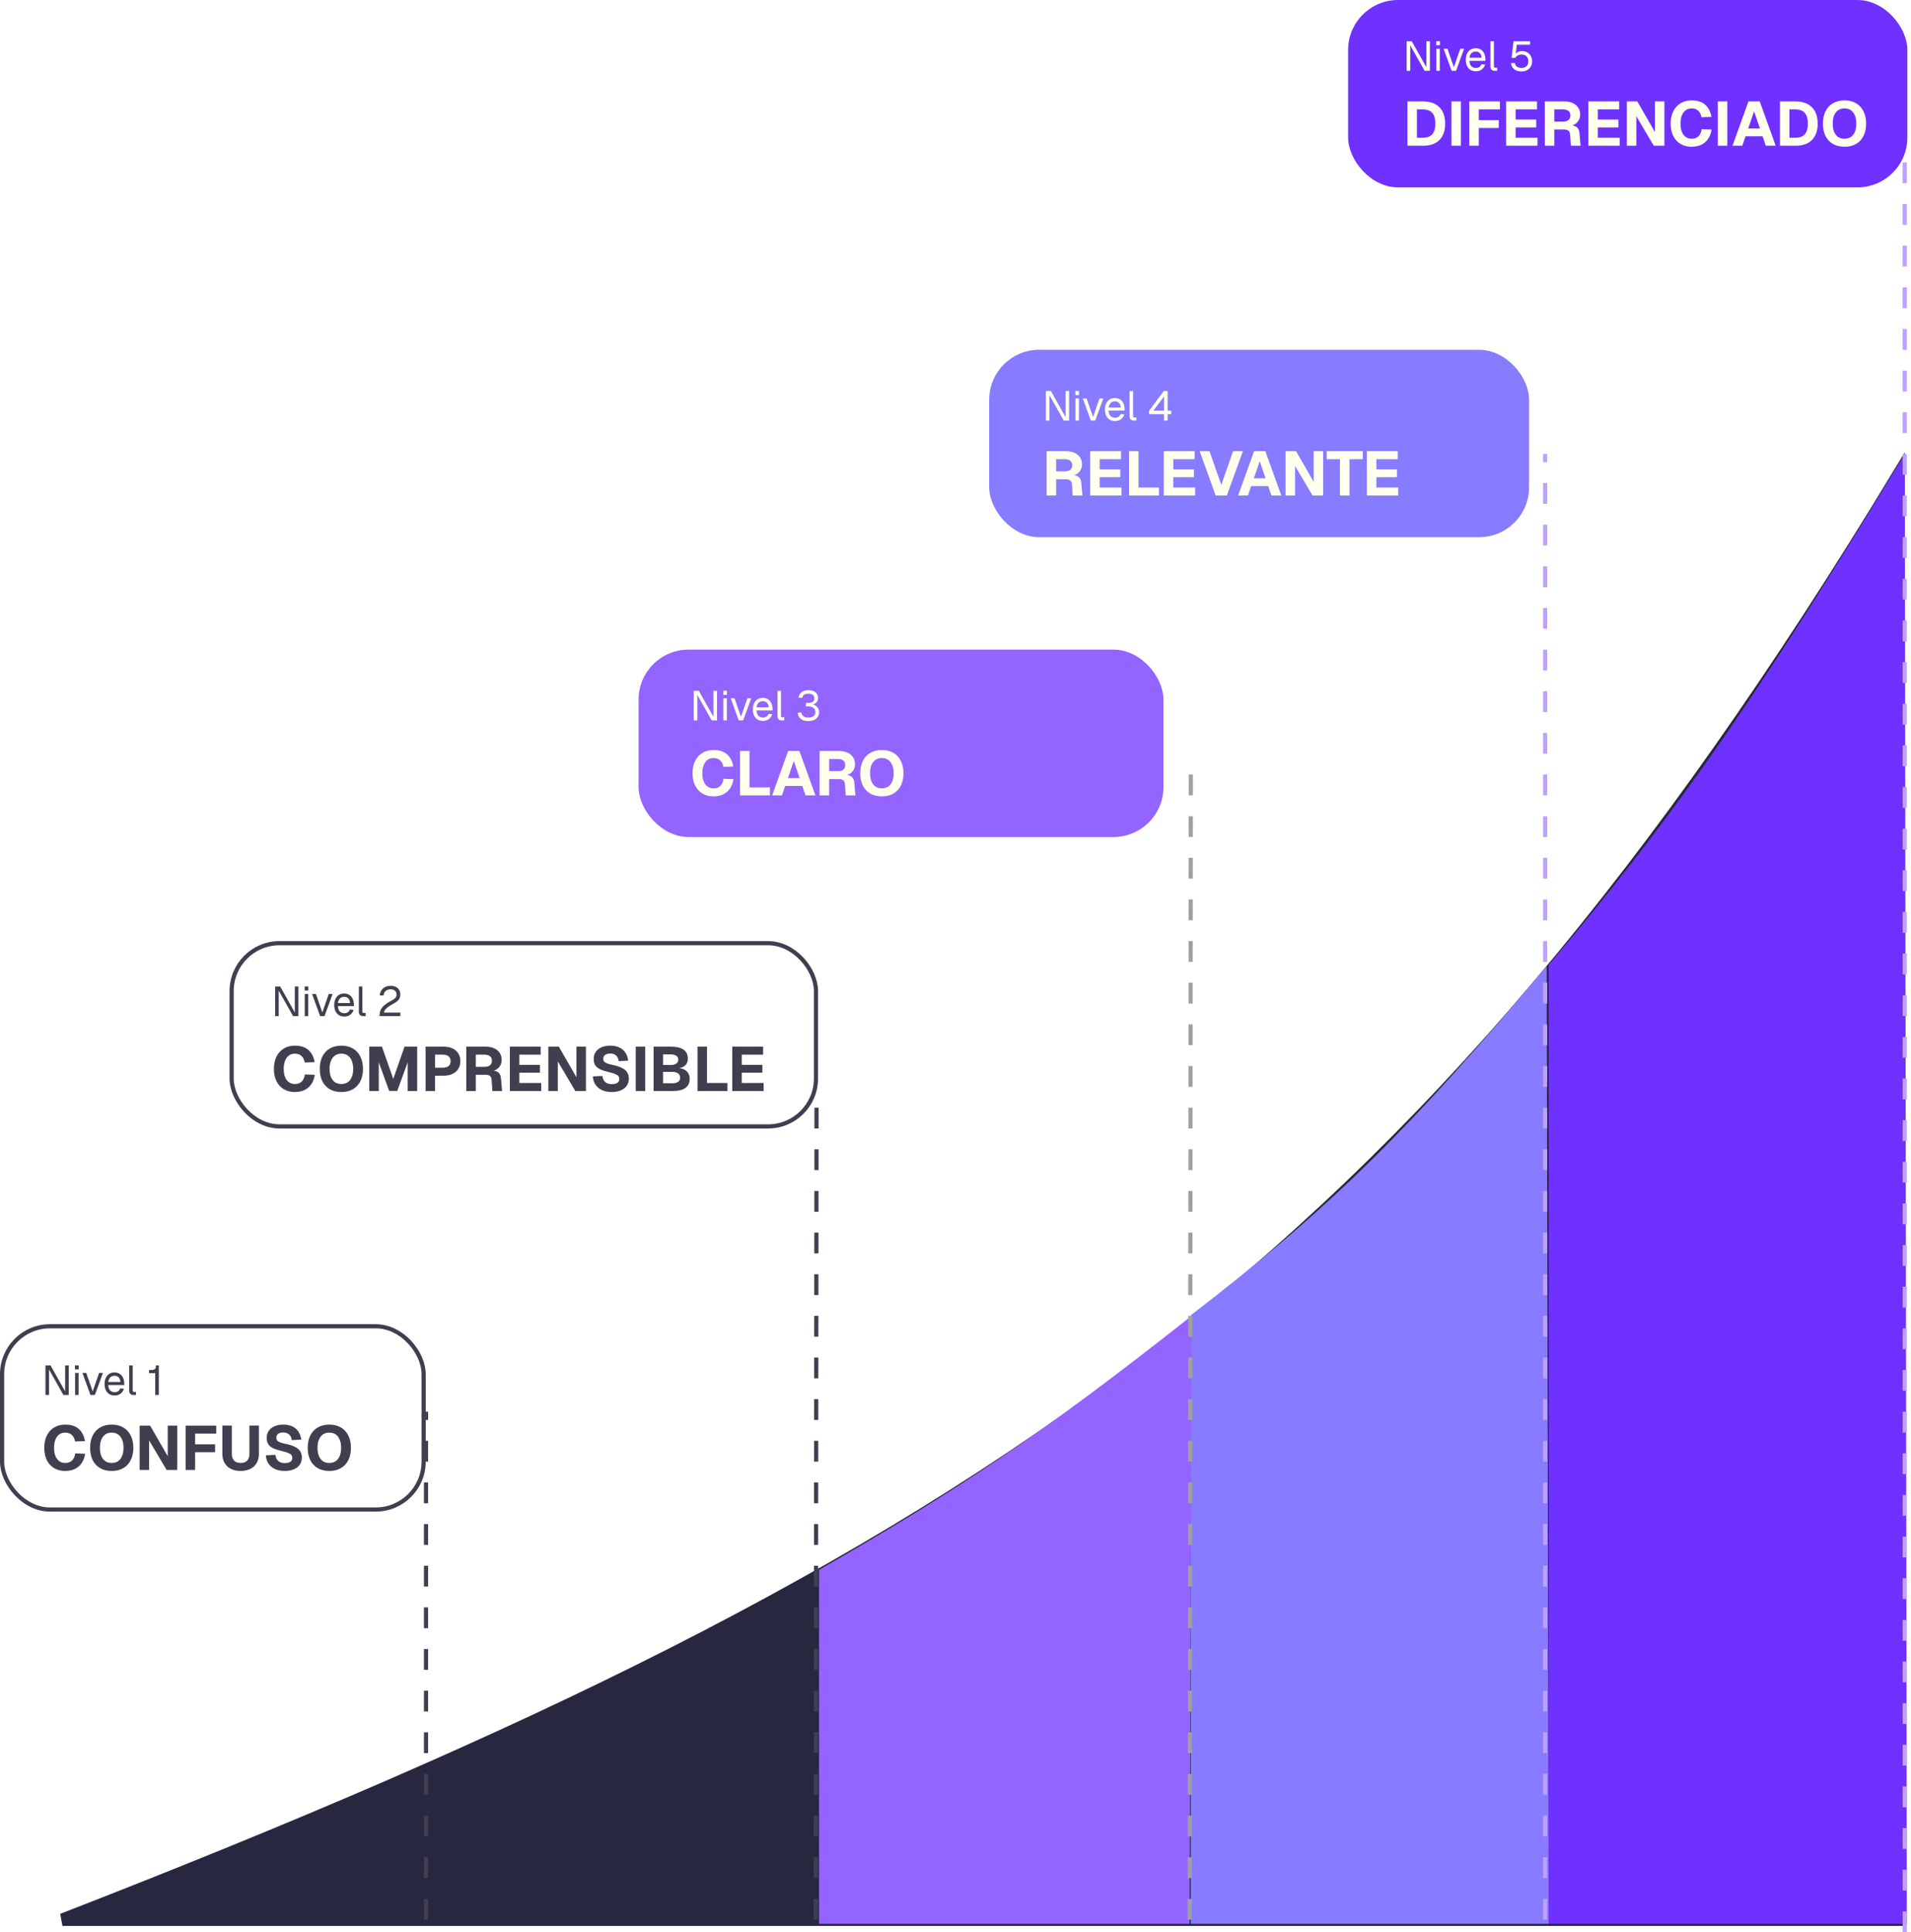 <svg width="459" height="464" viewBox="0 0 459 464" fill="none" xmlns="http://www.w3.org/2000/svg">
<g filter="url(#filter0_n_4497_14165)">
<path d="M456 461H15C237.55 374.535 340.415 304.718 456 114V461Z" fill="#27273F"/>
<path d="M456 461H15C237.55 374.535 340.415 304.718 456 114V461Z" stroke="#27273F" stroke-width="3"/>
</g>
<g filter="url(#filter1_n_4497_14165)">
<path d="M102.826 462H15.039L102.826 424V462Z" fill="#27273F"/>
</g>
<line x1="102.324" y1="461" x2="102.324" y2="339" stroke="#3F3F50" stroke-dasharray="5 5"/>
<rect x="0.5" y="318.5" width="101.253" height="44" rx="11.5" stroke="#3F3F50"/>
<path d="M10.92 335V327.9H12.14L15.65 334.14V327.9H16.51V335H15.23L11.78 328.88V335H10.92ZM18.036 335V329.7H18.876V335H18.036ZM18.016 328.87V327.89H18.896V328.87H18.016ZM21.73 335L19.8 329.7H20.72L22.26 334.14L23.8 329.7H24.72L22.79 335H21.73ZM27.548 335.12C27.048 335.12 26.614 335.007 26.248 334.78C25.888 334.553 25.608 334.233 25.408 333.82C25.214 333.4 25.118 332.91 25.118 332.35C25.118 331.79 25.214 331.303 25.408 330.89C25.608 330.477 25.884 330.157 26.238 329.93C26.598 329.697 27.021 329.58 27.508 329.58C27.968 329.58 28.374 329.69 28.728 329.91C29.081 330.123 29.354 330.437 29.548 330.85C29.748 331.263 29.848 331.767 29.848 332.36V332.61H25.998C26.031 333.177 26.181 333.603 26.448 333.89C26.721 334.177 27.088 334.32 27.548 334.32C27.894 334.32 28.178 334.24 28.398 334.08C28.624 333.913 28.781 333.697 28.868 333.43L29.768 333.5C29.628 333.973 29.361 334.363 28.968 334.67C28.581 334.97 28.108 335.12 27.548 335.12ZM25.998 331.87H28.928C28.888 331.357 28.738 330.98 28.478 330.74C28.224 330.5 27.901 330.38 27.508 330.38C27.101 330.38 26.764 330.507 26.498 330.76C26.238 331.007 26.071 331.377 25.998 331.87ZM32.074 335C31.768 335 31.518 334.92 31.324 334.76C31.131 334.6 31.034 334.347 31.034 334V327.9H31.874V333.93C31.874 334.037 31.901 334.12 31.954 334.18C32.014 334.233 32.098 334.26 32.204 334.26H32.664V335H32.074ZM37.28 335V329.74H35.8V329H36.4C36.66 329 36.867 328.967 37.02 328.9C37.18 328.833 37.294 328.72 37.36 328.56C37.427 328.4 37.46 328.18 37.46 327.9H38.14V335H37.28Z" fill="#3F3F50"/>
<path d="M15.625 353.24C14.655 353.24 13.79 353.02 13.03 352.58C12.28 352.14 11.69 351.505 11.26 350.675C10.84 349.845 10.63 348.85 10.63 347.69C10.63 346.56 10.835 345.58 11.245 344.75C11.655 343.91 12.24 343.26 13 342.8C13.76 342.34 14.65 342.11 15.67 342.11C17.06 342.11 18.14 342.455 18.91 343.145C19.69 343.825 20.19 344.8 20.41 346.07L18.04 346.16C17.92 345.49 17.66 344.97 17.26 344.6C16.86 344.22 16.33 344.03 15.67 344.03C15.1 344.03 14.615 344.18 14.215 344.48C13.815 344.78 13.51 345.205 13.3 345.755C13.09 346.305 12.985 346.95 12.985 347.69C12.985 348.44 13.09 349.09 13.3 349.64C13.52 350.18 13.83 350.595 14.23 350.885C14.63 351.175 15.105 351.32 15.655 351.32C16.375 351.32 16.93 351.12 17.32 350.72C17.72 350.31 17.97 349.745 18.07 349.025L20.455 349.115C20.315 349.985 20.04 350.725 19.63 351.335C19.22 351.945 18.68 352.415 18.01 352.745C17.35 353.075 16.555 353.24 15.625 353.24ZM26.836 353.24C25.756 353.24 24.826 353.015 24.046 352.565C23.276 352.115 22.681 351.475 22.261 350.645C21.851 349.815 21.646 348.83 21.646 347.69C21.646 346.55 21.851 345.565 22.261 344.735C22.681 343.895 23.276 343.25 24.046 342.8C24.826 342.34 25.756 342.11 26.836 342.11C27.916 342.11 28.841 342.34 29.611 342.8C30.391 343.25 30.986 343.895 31.396 344.735C31.816 345.565 32.026 346.55 32.026 347.69C32.026 348.83 31.816 349.815 31.396 350.645C30.986 351.475 30.391 352.115 29.611 352.565C28.841 353.015 27.916 353.24 26.836 353.24ZM26.821 351.32C27.421 351.32 27.931 351.18 28.351 350.9C28.781 350.61 29.106 350.195 29.326 349.655C29.556 349.115 29.671 348.46 29.671 347.69C29.671 346.92 29.556 346.265 29.326 345.725C29.106 345.175 28.781 344.755 28.351 344.465C27.931 344.175 27.421 344.03 26.821 344.03C26.231 344.03 25.726 344.175 25.306 344.465C24.886 344.755 24.561 345.175 24.331 345.725C24.111 346.265 24.001 346.92 24.001 347.69C24.001 348.46 24.111 349.115 24.331 349.655C24.561 350.195 24.886 350.61 25.306 350.9C25.736 351.18 26.241 351.32 26.821 351.32ZM33.537 353V342.35H36.057L40.287 349.7V342.35H42.567V353H40.017L35.817 345.905V353H33.537ZM44.582 353V342.35H51.932V344.27H45.602L46.862 342.965V347.84L45.602 346.85H51.662V348.74H45.602L46.862 347.75V353H44.582ZM57.804 353.24C56.904 353.24 56.124 353.075 55.464 352.745C54.814 352.415 54.309 351.945 53.949 351.335C53.589 350.715 53.409 349.99 53.409 349.16V342.335H55.689V349.16C55.689 349.85 55.869 350.385 56.229 350.765C56.599 351.135 57.124 351.32 57.804 351.32C58.484 351.32 59.004 351.135 59.364 350.765C59.724 350.385 59.904 349.85 59.904 349.16V342.335H62.184V349.16C62.184 349.99 62.004 350.715 61.644 351.335C61.294 351.945 60.789 352.415 60.129 352.745C59.469 353.075 58.694 353.24 57.804 353.24ZM68.396 353.24C67.476 353.24 66.686 353.085 66.026 352.775C65.366 352.465 64.851 352.03 64.481 351.47C64.111 350.91 63.901 350.25 63.851 349.49L66.146 349.385C66.206 349.805 66.326 350.165 66.506 350.465C66.696 350.755 66.946 350.975 67.256 351.125C67.576 351.275 67.966 351.35 68.426 351.35C68.806 351.35 69.126 351.305 69.386 351.215C69.656 351.125 69.861 350.99 70.001 350.81C70.141 350.62 70.211 350.39 70.211 350.12C70.211 349.87 70.151 349.655 70.031 349.475C69.911 349.285 69.681 349.115 69.341 348.965C69.001 348.805 68.501 348.65 67.841 348.5C66.931 348.29 66.196 348.055 65.636 347.795C65.086 347.535 64.686 347.21 64.436 346.82C64.186 346.42 64.061 345.92 64.061 345.32C64.061 344.68 64.216 344.12 64.526 343.64C64.846 343.16 65.306 342.785 65.906 342.515C66.506 342.245 67.221 342.11 68.051 342.11C68.931 342.11 69.676 342.265 70.286 342.575C70.896 342.885 71.371 343.31 71.711 343.85C72.061 344.39 72.271 345.01 72.341 345.71L70.061 345.83C70.031 345.46 69.931 345.14 69.761 344.87C69.591 344.59 69.361 344.375 69.071 344.225C68.781 344.075 68.431 344 68.021 344C67.501 344 67.091 344.115 66.791 344.345C66.501 344.575 66.356 344.875 66.356 345.245C66.356 345.505 66.421 345.725 66.551 345.905C66.691 346.075 66.916 346.225 67.226 346.355C67.546 346.485 67.996 346.61 68.576 346.73C69.566 346.93 70.346 347.185 70.916 347.495C71.496 347.795 71.906 348.155 72.146 348.575C72.386 348.995 72.506 349.475 72.506 350.015C72.506 350.675 72.336 351.25 71.996 351.74C71.666 352.22 71.191 352.59 70.571 352.85C69.961 353.11 69.236 353.24 68.396 353.24ZM79.101 353.24C78.021 353.24 77.091 353.015 76.311 352.565C75.541 352.115 74.946 351.475 74.526 350.645C74.116 349.815 73.911 348.83 73.911 347.69C73.911 346.55 74.116 345.565 74.526 344.735C74.946 343.895 75.541 343.25 76.311 342.8C77.091 342.34 78.021 342.11 79.101 342.11C80.181 342.11 81.106 342.34 81.876 342.8C82.656 343.25 83.251 343.895 83.661 344.735C84.081 345.565 84.291 346.55 84.291 347.69C84.291 348.83 84.081 349.815 83.661 350.645C83.251 351.475 82.656 352.115 81.876 352.565C81.106 353.015 80.181 353.24 79.101 353.24ZM79.086 351.32C79.686 351.32 80.196 351.18 80.616 350.9C81.046 350.61 81.371 350.195 81.591 349.655C81.821 349.115 81.936 348.46 81.936 347.69C81.936 346.92 81.821 346.265 81.591 345.725C81.371 345.175 81.046 344.755 80.616 344.465C80.196 344.175 79.686 344.03 79.086 344.03C78.496 344.03 77.991 344.175 77.571 344.465C77.151 344.755 76.826 345.175 76.596 345.725C76.376 346.265 76.266 346.92 76.266 347.69C76.266 348.46 76.376 349.115 76.596 349.655C76.826 350.195 77.151 350.61 77.571 350.9C78.001 351.18 78.506 351.32 79.086 351.32Z" fill="#3F3F50"/>
<rect x="55.637" y="226.5" width="140.35" height="44" rx="11.5" stroke="#3F3F50"/>
<path d="M66.08 244V236.9H67.3L70.81 243.14V236.9H71.67V244H70.39L66.94 237.88V244H66.08ZM73.197 244V238.7H74.037V244H73.197ZM73.177 237.87V236.89H74.056V237.87H73.177ZM76.89 244L74.96 238.7H75.88L77.42 243.14L78.96 238.7H79.88L77.95 244H76.89ZM82.708 244.12C82.208 244.12 81.775 244.007 81.408 243.78C81.048 243.553 80.768 243.233 80.568 242.82C80.375 242.4 80.278 241.91 80.278 241.35C80.278 240.79 80.375 240.303 80.568 239.89C80.768 239.477 81.045 239.157 81.398 238.93C81.758 238.697 82.181 238.58 82.668 238.58C83.128 238.58 83.535 238.69 83.888 238.91C84.241 239.123 84.515 239.437 84.708 239.85C84.908 240.263 85.008 240.767 85.008 241.36V241.61H81.158C81.191 242.177 81.341 242.603 81.608 242.89C81.881 243.177 82.248 243.32 82.708 243.32C83.055 243.32 83.338 243.24 83.558 243.08C83.785 242.913 83.941 242.697 84.028 242.43L84.928 242.5C84.788 242.973 84.521 243.363 84.128 243.67C83.741 243.97 83.268 244.12 82.708 244.12ZM81.158 240.87H84.088C84.048 240.357 83.898 239.98 83.638 239.74C83.385 239.5 83.061 239.38 82.668 239.38C82.261 239.38 81.925 239.507 81.658 239.76C81.398 240.007 81.231 240.377 81.158 240.87ZM87.234 244C86.928 244 86.678 243.92 86.484 243.76C86.291 243.6 86.195 243.347 86.195 243V236.9H87.034V242.93C87.034 243.037 87.061 243.12 87.115 243.18C87.174 243.233 87.258 243.26 87.365 243.26H87.825V244H87.234ZM91.16 244C91.16 243.5 91.237 243.05 91.391 242.65C91.55 242.243 91.827 241.857 92.221 241.49C92.621 241.123 93.174 240.753 93.88 240.38C94.207 240.207 94.471 240.047 94.671 239.9C94.871 239.753 95.017 239.597 95.111 239.43C95.204 239.263 95.251 239.06 95.251 238.82C95.251 238.573 95.197 238.36 95.091 238.18C94.984 237.993 94.824 237.847 94.611 237.74C94.404 237.633 94.144 237.58 93.831 237.58C93.331 237.58 92.934 237.71 92.641 237.97C92.354 238.23 92.174 238.6 92.1 239.08L91.201 239.02C91.281 238.327 91.547 237.773 92.001 237.36C92.454 236.947 93.064 236.74 93.831 236.74C94.317 236.74 94.734 236.827 95.081 237C95.427 237.173 95.691 237.417 95.871 237.73C96.057 238.037 96.15 238.393 96.15 238.8C96.15 239.16 96.091 239.473 95.971 239.74C95.85 240 95.647 240.243 95.361 240.47C95.081 240.697 94.694 240.94 94.201 241.2C93.561 241.54 93.074 241.883 92.74 242.23C92.414 242.577 92.24 242.887 92.221 243.16H96.15V244H91.16Z" fill="#3F3F50"/>
<path d="M70.785 262.24C69.815 262.24 68.95 262.02 68.19 261.58C67.44 261.14 66.85 260.505 66.42 259.675C66 258.845 65.79 257.85 65.79 256.69C65.79 255.56 65.995 254.58 66.405 253.75C66.815 252.91 67.4 252.26 68.16 251.8C68.92 251.34 69.81 251.11 70.83 251.11C72.22 251.11 73.3 251.455 74.07 252.145C74.85 252.825 75.35 253.8 75.57 255.07L73.2 255.16C73.08 254.49 72.82 253.97 72.42 253.6C72.02 253.22 71.49 253.03 70.83 253.03C70.26 253.03 69.775 253.18 69.375 253.48C68.975 253.78 68.67 254.205 68.46 254.755C68.25 255.305 68.145 255.95 68.145 256.69C68.145 257.44 68.25 258.09 68.46 258.64C68.68 259.18 68.99 259.595 69.39 259.885C69.79 260.175 70.265 260.32 70.815 260.32C71.535 260.32 72.09 260.12 72.48 259.72C72.88 259.31 73.13 258.745 73.23 258.025L75.615 258.115C75.475 258.985 75.2 259.725 74.79 260.335C74.38 260.945 73.84 261.415 73.17 261.745C72.51 262.075 71.715 262.24 70.785 262.24ZM81.996 262.24C80.916 262.24 79.986 262.015 79.206 261.565C78.436 261.115 77.841 260.475 77.421 259.645C77.011 258.815 76.806 257.83 76.806 256.69C76.806 255.55 77.011 254.565 77.421 253.735C77.841 252.895 78.436 252.25 79.206 251.8C79.986 251.34 80.916 251.11 81.996 251.11C83.076 251.11 84.001 251.34 84.771 251.8C85.551 252.25 86.146 252.895 86.556 253.735C86.976 254.565 87.186 255.55 87.186 256.69C87.186 257.83 86.976 258.815 86.556 259.645C86.146 260.475 85.551 261.115 84.771 261.565C84.001 262.015 83.076 262.24 81.996 262.24ZM81.981 260.32C82.581 260.32 83.091 260.18 83.511 259.9C83.941 259.61 84.266 259.195 84.486 258.655C84.716 258.115 84.831 257.46 84.831 256.69C84.831 255.92 84.716 255.265 84.486 254.725C84.266 254.175 83.941 253.755 83.511 253.465C83.091 253.175 82.581 253.03 81.981 253.03C81.391 253.03 80.886 253.175 80.466 253.465C80.046 253.755 79.721 254.175 79.491 254.725C79.271 255.265 79.161 255.92 79.161 256.69C79.161 257.46 79.271 258.115 79.491 258.655C79.721 259.195 80.046 259.61 80.466 259.9C80.896 260.18 81.401 260.32 81.981 260.32ZM88.697 262V251.35H91.742L94.457 259.105L97.157 251.35H100.202V262H97.922V255.1L95.417 261.97H93.467L90.977 255.1V262H88.697ZM102.217 262V251.35H106.477C107.757 251.35 108.757 251.66 109.477 252.28C110.207 252.9 110.572 253.75 110.572 254.83C110.572 255.54 110.407 256.16 110.077 256.69C109.757 257.21 109.287 257.615 108.667 257.905C108.057 258.185 107.327 258.325 106.477 258.325H104.497V262H102.217ZM104.497 256.405H106.342C106.942 256.405 107.407 256.275 107.737 256.015C108.067 255.745 108.232 255.35 108.232 254.83C108.232 254.32 108.067 253.935 107.737 253.675C107.417 253.405 106.952 253.27 106.342 253.27H104.497V256.405ZM112.003 262V251.35H116.668C117.448 251.35 118.123 251.48 118.693 251.74C119.273 252 119.718 252.37 120.028 252.85C120.338 253.32 120.493 253.88 120.493 254.53C120.493 255.02 120.388 255.455 120.178 255.835C119.978 256.215 119.698 256.525 119.338 256.765C118.988 257.005 118.583 257.155 118.123 257.215L118.078 257.08C118.788 257.08 119.328 257.235 119.698 257.545C120.068 257.845 120.278 258.31 120.328 258.94L120.598 262H118.273L118.078 259.3C118.048 258.89 117.918 258.59 117.688 258.4C117.468 258.2 117.088 258.1 116.548 258.1H114.283V262H112.003ZM114.283 256.195H116.413C116.963 256.195 117.388 256.07 117.688 255.82C117.998 255.56 118.153 255.195 118.153 254.725C118.153 254.245 117.998 253.885 117.688 253.645C117.378 253.395 116.928 253.27 116.338 253.27H114.283V256.195ZM122.462 262V251.35H129.872V253.27H124.742V255.715H129.692V257.605H124.742V260.08H129.992V262H122.462ZM131.705 262V251.35H134.225L138.455 258.7V251.35H140.735V262H138.185L133.985 254.905V262H131.705ZM146.935 262.24C146.015 262.24 145.225 262.085 144.565 261.775C143.905 261.465 143.39 261.03 143.02 260.47C142.65 259.91 142.44 259.25 142.39 258.49L144.685 258.385C144.745 258.805 144.865 259.165 145.045 259.465C145.235 259.755 145.485 259.975 145.795 260.125C146.115 260.275 146.505 260.35 146.965 260.35C147.345 260.35 147.665 260.305 147.925 260.215C148.195 260.125 148.4 259.99 148.54 259.81C148.68 259.62 148.75 259.39 148.75 259.12C148.75 258.87 148.69 258.655 148.57 258.475C148.45 258.285 148.22 258.115 147.88 257.965C147.54 257.805 147.04 257.65 146.38 257.5C145.47 257.29 144.735 257.055 144.175 256.795C143.625 256.535 143.225 256.21 142.975 255.82C142.725 255.42 142.6 254.92 142.6 254.32C142.6 253.68 142.755 253.12 143.065 252.64C143.385 252.16 143.845 251.785 144.445 251.515C145.045 251.245 145.76 251.11 146.59 251.11C147.47 251.11 148.215 251.265 148.825 251.575C149.435 251.885 149.91 252.31 150.25 252.85C150.6 253.39 150.81 254.01 150.88 254.71L148.6 254.83C148.57 254.46 148.47 254.14 148.3 253.87C148.13 253.59 147.9 253.375 147.61 253.225C147.32 253.075 146.97 253 146.56 253C146.04 253 145.63 253.115 145.33 253.345C145.04 253.575 144.895 253.875 144.895 254.245C144.895 254.505 144.96 254.725 145.09 254.905C145.23 255.075 145.455 255.225 145.765 255.355C146.085 255.485 146.535 255.61 147.115 255.73C148.105 255.93 148.885 256.185 149.455 256.495C150.035 256.795 150.445 257.155 150.685 257.575C150.925 257.995 151.045 258.475 151.045 259.015C151.045 259.675 150.875 260.25 150.535 260.74C150.205 261.22 149.73 261.59 149.11 261.85C148.5 262.11 147.775 262.24 146.935 262.24ZM152.696 262V251.35H154.976V262H152.696ZM156.988 262V251.35H161.128C162.448 251.35 163.458 251.585 164.158 252.055C164.858 252.515 165.208 253.245 165.208 254.245C165.208 254.685 165.118 255.07 164.938 255.4C164.758 255.72 164.493 255.975 164.143 256.165C163.803 256.355 163.388 256.47 162.898 256.51V256.48C163.788 256.54 164.468 256.8 164.938 257.26C165.418 257.71 165.658 258.31 165.658 259.06C165.658 260.05 165.308 260.79 164.608 261.28C163.918 261.76 162.928 262 161.638 262H156.988ZM159.268 260.14H161.533C162.083 260.14 162.523 260.03 162.853 259.81C163.193 259.58 163.363 259.24 163.363 258.79C163.363 258.34 163.193 258 162.853 257.77C162.523 257.53 162.083 257.41 161.533 257.41H159.268V260.14ZM159.268 255.76H161.068C161.628 255.76 162.073 255.65 162.403 255.43C162.743 255.21 162.913 254.895 162.913 254.485C162.913 254.045 162.748 253.725 162.418 253.525C162.098 253.315 161.648 253.21 161.068 253.21H159.268V255.76ZM167.535 262V251.35H169.815V261.385L168.555 260.08H174.72V262H167.535ZM175.884 262V251.35H183.294V253.27H178.164V255.715H183.114V257.605H178.164V260.08H183.414V262H175.884Z" fill="#3F3F50"/>
<rect x="153.379" y="156" width="126.07" height="45" rx="12" fill="#9364FF"/>
<path d="M166.631 173V165.9H167.851L171.361 172.14V165.9H172.221V173H170.941L167.491 166.88V173H166.631ZM173.747 173V167.7H174.587V173H173.747ZM173.727 166.87V165.89H174.607V166.87H173.727ZM177.441 173L175.511 167.7H176.431L177.971 172.14L179.511 167.7H180.431L178.501 173H177.441ZM183.259 173.12C182.759 173.12 182.325 173.007 181.959 172.78C181.599 172.553 181.319 172.233 181.119 171.82C180.925 171.4 180.829 170.91 180.829 170.35C180.829 169.79 180.925 169.303 181.119 168.89C181.319 168.477 181.595 168.157 181.949 167.93C182.309 167.697 182.732 167.58 183.219 167.58C183.679 167.58 184.085 167.69 184.439 167.91C184.792 168.123 185.065 168.437 185.259 168.85C185.459 169.263 185.559 169.767 185.559 170.36V170.61H181.709C181.742 171.177 181.892 171.603 182.159 171.89C182.432 172.177 182.799 172.32 183.259 172.32C183.605 172.32 183.889 172.24 184.109 172.08C184.335 171.913 184.492 171.697 184.579 171.43L185.479 171.5C185.339 171.973 185.072 172.363 184.679 172.67C184.292 172.97 183.819 173.12 183.259 173.12ZM181.709 169.87H184.639C184.599 169.357 184.449 168.98 184.189 168.74C183.935 168.5 183.612 168.38 183.219 168.38C182.812 168.38 182.475 168.507 182.209 168.76C181.949 169.007 181.782 169.377 181.709 169.87ZM187.785 173C187.479 173 187.229 172.92 187.035 172.76C186.842 172.6 186.745 172.347 186.745 172V165.9H187.585V171.93C187.585 172.037 187.612 172.12 187.665 172.18C187.725 172.233 187.809 172.26 187.915 172.26H188.375V173H187.785ZM194.121 173.16C193.335 173.16 192.728 172.977 192.301 172.61C191.875 172.237 191.645 171.757 191.611 171.17L192.501 171.11C192.541 171.543 192.708 171.853 193.001 172.04C193.301 172.227 193.675 172.32 194.121 172.32C194.428 172.32 194.711 172.28 194.971 172.2C195.231 172.113 195.441 171.977 195.601 171.79C195.761 171.597 195.841 171.34 195.841 171.02C195.841 170.547 195.685 170.2 195.371 169.98C195.058 169.76 194.645 169.65 194.131 169.65H193.571V168.81H194.131C194.551 168.81 194.898 168.727 195.171 168.56C195.451 168.393 195.591 168.107 195.591 167.7C195.591 167.333 195.471 167.057 195.231 166.87C194.998 166.677 194.645 166.58 194.171 166.58C193.705 166.58 193.351 166.67 193.111 166.85C192.878 167.03 192.738 167.277 192.691 167.59L191.791 167.53C191.858 166.997 192.095 166.567 192.501 166.24C192.908 165.907 193.465 165.74 194.171 165.74C194.651 165.74 195.065 165.82 195.411 165.98C195.758 166.133 196.025 166.353 196.211 166.64C196.398 166.927 196.491 167.267 196.491 167.66C196.491 168.1 196.351 168.457 196.071 168.73C195.798 168.997 195.391 169.18 194.851 169.28V169.1C195.431 169.167 195.891 169.373 196.231 169.72C196.571 170.067 196.741 170.5 196.741 171.02C196.741 171.473 196.628 171.86 196.401 172.18C196.181 172.5 195.875 172.743 195.481 172.91C195.088 173.077 194.635 173.16 194.121 173.16Z" fill="#FFFFEE"/>
<path d="M171.336 191.24C170.366 191.24 169.501 191.02 168.741 190.58C167.991 190.14 167.401 189.505 166.971 188.675C166.551 187.845 166.341 186.85 166.341 185.69C166.341 184.56 166.546 183.58 166.956 182.75C167.366 181.91 167.951 181.26 168.711 180.8C169.471 180.34 170.361 180.11 171.381 180.11C172.771 180.11 173.851 180.455 174.621 181.145C175.401 181.825 175.901 182.8 176.121 184.07L173.751 184.16C173.631 183.49 173.371 182.97 172.971 182.6C172.571 182.22 172.041 182.03 171.381 182.03C170.811 182.03 170.326 182.18 169.926 182.48C169.526 182.78 169.221 183.205 169.011 183.755C168.801 184.305 168.696 184.95 168.696 185.69C168.696 186.44 168.801 187.09 169.011 187.64C169.231 188.18 169.541 188.595 169.941 188.885C170.341 189.175 170.816 189.32 171.366 189.32C172.086 189.32 172.641 189.12 173.031 188.72C173.431 188.31 173.681 187.745 173.781 187.025L176.166 187.115C176.026 187.985 175.751 188.725 175.341 189.335C174.931 189.945 174.391 190.415 173.721 190.745C173.061 191.075 172.266 191.24 171.336 191.24ZM177.749 191V180.35H180.029V190.385L178.769 189.08H184.934V191H177.749ZM185.464 191L189.304 180.35H192.004L195.844 191H193.474L192.694 188.735H188.599L187.819 191H185.464ZM189.244 186.86H192.064L190.654 182.75L189.244 186.86ZM196.865 191V180.35H201.53C202.31 180.35 202.985 180.48 203.555 180.74C204.135 181 204.58 181.37 204.89 181.85C205.2 182.32 205.355 182.88 205.355 183.53C205.355 184.02 205.25 184.455 205.04 184.835C204.84 185.215 204.56 185.525 204.2 185.765C203.85 186.005 203.445 186.155 202.985 186.215L202.94 186.08C203.65 186.08 204.19 186.235 204.56 186.545C204.93 186.845 205.14 187.31 205.19 187.94L205.46 191H203.135L202.94 188.3C202.91 187.89 202.78 187.59 202.55 187.4C202.33 187.2 201.95 187.1 201.41 187.1H199.145V191H196.865ZM199.145 185.195H201.275C201.825 185.195 202.25 185.07 202.55 184.82C202.86 184.56 203.015 184.195 203.015 183.725C203.015 183.245 202.86 182.885 202.55 182.645C202.24 182.395 201.79 182.27 201.2 182.27H199.145V185.195ZM211.814 191.24C210.734 191.24 209.804 191.015 209.024 190.565C208.254 190.115 207.659 189.475 207.239 188.645C206.829 187.815 206.624 186.83 206.624 185.69C206.624 184.55 206.829 183.565 207.239 182.735C207.659 181.895 208.254 181.25 209.024 180.8C209.804 180.34 210.734 180.11 211.814 180.11C212.894 180.11 213.819 180.34 214.589 180.8C215.369 181.25 215.964 181.895 216.374 182.735C216.794 183.565 217.004 184.55 217.004 185.69C217.004 186.83 216.794 187.815 216.374 188.645C215.964 189.475 215.369 190.115 214.589 190.565C213.819 191.015 212.894 191.24 211.814 191.24ZM211.799 189.32C212.399 189.32 212.909 189.18 213.329 188.9C213.759 188.61 214.084 188.195 214.304 187.655C214.534 187.115 214.649 186.46 214.649 185.69C214.649 184.92 214.534 184.265 214.304 183.725C214.084 183.175 213.759 182.755 213.329 182.465C212.909 182.175 212.399 182.03 211.799 182.03C211.209 182.03 210.704 182.175 210.284 182.465C209.864 182.755 209.539 183.175 209.309 183.725C209.089 184.265 208.979 184.92 208.979 185.69C208.979 186.46 209.089 187.115 209.309 187.655C209.539 188.195 209.864 188.61 210.284 188.9C210.714 189.18 211.219 189.32 211.799 189.32Z" fill="#FFFFEE"/>
<rect x="237.59" y="84" width="129.68" height="45" rx="12" fill="#877BFF"/>
<path d="M251.197 101V93.9H252.417L255.927 100.14V93.9H256.787V101H255.507L252.057 94.88V101H251.197ZM258.314 101V95.7H259.154V101H258.314ZM258.294 94.87V93.89H259.174V94.87H258.294ZM262.007 101L260.077 95.7H260.997L262.537 100.14L264.077 95.7H264.997L263.067 101H262.007ZM267.825 101.12C267.325 101.12 266.892 101.007 266.525 100.78C266.165 100.553 265.885 100.233 265.685 99.82C265.492 99.4 265.395 98.91 265.395 98.35C265.395 97.79 265.492 97.303 265.685 96.89C265.885 96.477 266.162 96.157 266.515 95.93C266.875 95.697 267.298 95.58 267.785 95.58C268.245 95.58 268.652 95.69 269.005 95.91C269.358 96.123 269.632 96.437 269.825 96.85C270.025 97.263 270.125 97.767 270.125 98.36V98.61H266.275C266.308 99.177 266.458 99.603 266.725 99.89C266.998 100.177 267.365 100.32 267.825 100.32C268.172 100.32 268.455 100.24 268.675 100.08C268.902 99.913 269.058 99.697 269.145 99.43L270.045 99.5C269.905 99.973 269.638 100.363 269.245 100.67C268.858 100.97 268.385 101.12 267.825 101.12ZM266.275 97.87H269.205C269.165 97.357 269.015 96.98 268.755 96.74C268.502 96.5 268.178 96.38 267.785 96.38C267.378 96.38 267.042 96.507 266.775 96.76C266.515 97.007 266.348 97.377 266.275 97.87ZM272.352 101C272.045 101 271.795 100.92 271.602 100.76C271.408 100.6 271.312 100.347 271.312 100V93.9H272.152V99.93C272.152 100.037 272.178 100.12 272.232 100.18C272.292 100.233 272.375 100.26 272.482 100.26H272.942V101H272.352ZM279.588 101V99.46H275.978V98.68L279.528 93.9H280.448V98.62H281.328V99.46H280.448V101H279.588ZM277.018 98.62H279.588V95.22L277.018 98.62Z" fill="#FFFFEE"/>
<path d="M251.387 119V108.35H256.052C256.832 108.35 257.507 108.48 258.077 108.74C258.657 109 259.102 109.37 259.412 109.85C259.722 110.32 259.877 110.88 259.877 111.53C259.877 112.02 259.772 112.455 259.562 112.835C259.362 113.215 259.082 113.525 258.722 113.765C258.372 114.005 257.967 114.155 257.507 114.215L257.462 114.08C258.172 114.08 258.712 114.235 259.082 114.545C259.452 114.845 259.662 115.31 259.712 115.94L259.982 119H257.657L257.462 116.3C257.432 115.89 257.302 115.59 257.072 115.4C256.852 115.2 256.472 115.1 255.932 115.1H253.667V119H251.387ZM253.667 113.195H255.797C256.347 113.195 256.772 113.07 257.072 112.82C257.382 112.56 257.537 112.195 257.537 111.725C257.537 111.245 257.382 110.885 257.072 110.645C256.762 110.395 256.312 110.27 255.722 110.27H253.667V113.195ZM261.846 119V108.35H269.256V110.27H264.126V112.715H269.076V114.605H264.126V117.08H269.376V119H261.846ZM271.177 119V108.35H273.457V118.385L272.197 117.08H278.362V119H271.177ZM279.527 119V108.35H286.937V110.27H281.807V112.715H286.757V114.605H281.807V117.08H287.057V119H279.527ZM291.99 119L288.15 108.35H290.505L293.34 116.435L296.175 108.35H298.53L294.675 119H291.99ZM297.379 119L301.219 108.35H303.919L307.759 119H305.389L304.609 116.735H300.514L299.734 119H297.379ZM301.159 114.86H303.979L302.569 110.75L301.159 114.86ZM308.78 119V108.35H311.3L315.53 115.7V108.35H317.81V119H315.26L311.06 111.905V119H308.78ZM321.84 119V110.27H318.66V108.35H327.33V110.27H324.135V119H321.84ZM328.306 119V108.35H335.716V110.27H330.586V112.715H335.536V114.605H330.586V117.08H335.836V119H328.306Z" fill="#FFFFEE"/>
<line y1="-0.5" x2="199.001" y2="-0.5" transform="matrix(0.001 -1 1 0.006 196.422 461)" stroke="#3F3F50" stroke-dasharray="5 5"/>
<g filter="url(#filter2_n_4497_14165)">
<path d="M286 462V315.865C320.954 288.967 339.046 270.537 371.5 232L372 462H286Z" fill="#877BFF"/>
</g>
<g filter="url(#filter3_n_4497_14165)">
<path d="M286.21 316C250.121 344.5 230.572 357.5 196.719 377V462H285.728L286.21 316Z" fill="#9364FF"/>
</g>
<g filter="url(#filter4_n_4497_14165)">
<path d="M457.5 109C423.031 165.778 403 195.122 372 231.674V462H458L457.5 109Z" fill="#6F31FF"/>
</g>
<line y1="-0.5" x2="275" y2="-0.5" transform="matrix(0.001 -1 1 0.005 286.25 461)" stroke="#A0A0A0" stroke-dasharray="5 5"/>
<line x1="371.125" y1="461" x2="371.125" y2="109" stroke="#BF9FFF" stroke-dasharray="5 5"/>
<line x1="457.5" y1="464" x2="457.5" y2="22" stroke="#BF9FFF" stroke-dasharray="5 5"/>
<rect x="323.797" width="134.332" height="45" rx="12" fill="#6F31FF"/>
<path d="M337.861 17V9.9H339.081L342.591 16.14V9.9H343.451V17H342.171L338.721 10.88V17H337.861ZM344.978 17V11.7H345.818V17H344.978ZM344.958 10.87V9.89H345.838V10.87H344.958ZM348.671 17L346.741 11.7H347.661L349.201 16.14L350.741 11.7H351.661L349.731 17H348.671ZM354.489 17.12C353.989 17.12 353.556 17.007 353.189 16.78C352.829 16.553 352.549 16.233 352.349 15.82C352.156 15.4 352.059 14.91 352.059 14.35C352.059 13.79 352.156 13.303 352.349 12.89C352.549 12.477 352.826 12.157 353.179 11.93C353.539 11.697 353.962 11.58 354.449 11.58C354.909 11.58 355.316 11.69 355.669 11.91C356.022 12.123 356.296 12.437 356.489 12.85C356.689 13.263 356.789 13.767 356.789 14.36V14.61H352.939C352.972 15.177 353.122 15.603 353.389 15.89C353.662 16.177 354.029 16.32 354.489 16.32C354.836 16.32 355.119 16.24 355.339 16.08C355.566 15.913 355.722 15.697 355.809 15.43L356.709 15.5C356.569 15.973 356.302 16.363 355.909 16.67C355.522 16.97 355.049 17.12 354.489 17.12ZM352.939 13.87H355.869C355.829 13.357 355.679 12.98 355.419 12.74C355.166 12.5 354.842 12.38 354.449 12.38C354.042 12.38 353.706 12.507 353.439 12.76C353.179 13.007 353.012 13.377 352.939 13.87ZM359.016 17C358.709 17 358.459 16.92 358.266 16.76C358.072 16.6 357.976 16.347 357.976 16V9.9H358.816V15.93C358.816 16.037 358.842 16.12 358.896 16.18C358.956 16.233 359.039 16.26 359.146 16.26H359.606V17H359.016ZM365.462 17.16C364.962 17.16 364.528 17.077 364.162 16.91C363.802 16.743 363.515 16.51 363.302 16.21C363.095 15.91 362.975 15.563 362.942 15.17L363.842 15.11C363.895 15.51 364.065 15.813 364.352 16.02C364.645 16.22 365.015 16.32 365.462 16.32C365.962 16.32 366.358 16.18 366.652 15.9C366.945 15.613 367.092 15.22 367.092 14.72C367.092 14.387 367.025 14.1 366.892 13.86C366.765 13.613 366.578 13.423 366.332 13.29C366.085 13.157 365.788 13.09 365.442 13.09C365.115 13.09 364.818 13.16 364.552 13.3C364.285 13.44 364.095 13.637 363.982 13.89H363.062L363.532 9.9H367.512V10.74H364.322L364.002 13.36L363.842 13.2C363.948 12.993 364.088 12.823 364.262 12.69C364.442 12.55 364.645 12.447 364.872 12.38C365.105 12.307 365.348 12.27 365.602 12.27C366.075 12.27 366.492 12.377 366.852 12.59C367.212 12.797 367.492 13.087 367.692 13.46C367.892 13.827 367.992 14.247 367.992 14.72C367.992 15.193 367.885 15.617 367.672 15.99C367.458 16.357 367.162 16.643 366.782 16.85C366.402 17.057 365.962 17.16 365.462 17.16Z" fill="#FFFFEE"/>
<path d="M338.051 35V24.35H341.726C343.456 24.35 344.786 24.815 345.716 25.745C346.646 26.665 347.111 27.98 347.111 29.69C347.111 31.39 346.651 32.7 345.731 33.62C344.821 34.54 343.516 35 341.816 35H338.051ZM340.331 33.08H341.726C342.756 33.08 343.516 32.805 344.006 32.255C344.506 31.695 344.756 30.835 344.756 29.675C344.756 28.515 344.506 27.66 344.006 27.11C343.516 26.55 342.756 26.27 341.726 26.27H340.331V33.08ZM348.613 35V24.35H350.893V35H348.613ZM352.905 35V24.35H360.255V26.27H353.925L355.185 24.965V29.84L353.925 28.85H359.985V30.74H353.925L355.185 29.75V35H352.905ZM361.753 35V24.35H369.163V26.27H364.033V28.715H368.983V30.605H364.033V33.08H369.283V35H361.753ZM371.04 35V24.35H375.705C376.485 24.35 377.16 24.48 377.73 24.74C378.31 25 378.755 25.37 379.065 25.85C379.375 26.32 379.53 26.88 379.53 27.53C379.53 28.02 379.425 28.455 379.215 28.835C379.015 29.215 378.735 29.525 378.375 29.765C378.025 30.005 377.62 30.155 377.16 30.215L377.115 30.08C377.825 30.08 378.365 30.235 378.735 30.545C379.105 30.845 379.315 31.31 379.365 31.94L379.635 35H377.31L377.115 32.3C377.085 31.89 376.955 31.59 376.725 31.4C376.505 31.2 376.125 31.1 375.585 31.1H373.32V35H371.04ZM373.32 29.195H375.45C376 29.195 376.425 29.07 376.725 28.82C377.035 28.56 377.19 28.195 377.19 27.725C377.19 27.245 377.035 26.885 376.725 26.645C376.415 26.395 375.965 26.27 375.375 26.27H373.32V29.195ZM381.499 35V24.35H388.909V26.27H383.779V28.715H388.729V30.605H383.779V33.08H389.029V35H381.499ZM390.742 35V24.35H393.262L397.492 31.7V24.35H399.772V35H397.222L393.022 27.905V35H390.742ZM406.272 35.24C405.302 35.24 404.437 35.02 403.677 34.58C402.927 34.14 402.337 33.505 401.907 32.675C401.487 31.845 401.277 30.85 401.277 29.69C401.277 28.56 401.482 27.58 401.892 26.75C402.302 25.91 402.887 25.26 403.647 24.8C404.407 24.34 405.297 24.11 406.317 24.11C407.707 24.11 408.787 24.455 409.557 25.145C410.337 25.825 410.837 26.8 411.057 28.07L408.687 28.16C408.567 27.49 408.307 26.97 407.907 26.6C407.507 26.22 406.977 26.03 406.317 26.03C405.747 26.03 405.262 26.18 404.862 26.48C404.462 26.78 404.157 27.205 403.947 27.755C403.737 28.305 403.632 28.95 403.632 29.69C403.632 30.44 403.737 31.09 403.947 31.64C404.167 32.18 404.477 32.595 404.877 32.885C405.277 33.175 405.752 33.32 406.302 33.32C407.022 33.32 407.577 33.12 407.967 32.72C408.367 32.31 408.617 31.745 408.717 31.025L411.102 31.115C410.962 31.985 410.687 32.725 410.277 33.335C409.867 33.945 409.327 34.415 408.657 34.745C407.997 35.075 407.202 35.24 406.272 35.24ZM412.597 35V24.35H414.877V35H412.597ZM416.123 35L419.963 24.35H422.663L426.503 35H424.133L423.353 32.735H419.258L418.478 35H416.123ZM419.903 30.86H422.723L421.313 26.75L419.903 30.86ZM427.524 35V24.35H431.199C432.929 24.35 434.259 24.815 435.189 25.745C436.119 26.665 436.584 27.98 436.584 29.69C436.584 31.39 436.124 32.7 435.204 33.62C434.294 34.54 432.989 35 431.289 35H427.524ZM429.804 33.08H431.199C432.229 33.08 432.989 32.805 433.479 32.255C433.979 31.695 434.229 30.835 434.229 29.675C434.229 28.515 433.979 27.66 433.479 27.11C432.989 26.55 432.229 26.27 431.199 26.27H429.804V33.08ZM443.03 35.24C441.95 35.24 441.02 35.015 440.24 34.565C439.47 34.115 438.875 33.475 438.455 32.645C438.045 31.815 437.84 30.83 437.84 29.69C437.84 28.55 438.045 27.565 438.455 26.735C438.875 25.895 439.47 25.25 440.24 24.8C441.02 24.34 441.95 24.11 443.03 24.11C444.11 24.11 445.035 24.34 445.805 24.8C446.585 25.25 447.18 25.895 447.59 26.735C448.01 27.565 448.22 28.55 448.22 29.69C448.22 30.83 448.01 31.815 447.59 32.645C447.18 33.475 446.585 34.115 445.805 34.565C445.035 35.015 444.11 35.24 443.03 35.24ZM443.015 33.32C443.615 33.32 444.125 33.18 444.545 32.9C444.975 32.61 445.3 32.195 445.52 31.655C445.75 31.115 445.865 30.46 445.865 29.69C445.865 28.92 445.75 28.265 445.52 27.725C445.3 27.175 444.975 26.755 444.545 26.465C444.125 26.175 443.615 26.03 443.015 26.03C442.425 26.03 441.92 26.175 441.5 26.465C441.08 26.755 440.755 27.175 440.525 27.725C440.305 28.265 440.195 28.92 440.195 29.69C440.195 30.46 440.305 31.115 440.525 31.655C440.755 32.195 441.08 32.61 441.5 32.9C441.93 33.18 442.435 33.32 443.015 33.32Z" fill="#FFFFEE"/>
<defs>
<filter id="filter0_n_4497_14165" x="14.457" y="108.631" width="443.043" height="353.869" filterUnits="userSpaceOnUse" color-interpolation-filters="sRGB">
<feFlood flood-opacity="0" result="BackgroundImageFix"/>
<feBlend mode="normal" in="SourceGraphic" in2="BackgroundImageFix" result="shape"/>
<feTurbulence type="fractalNoise" baseFrequency="5 5" stitchTiles="stitch" numOctaves="3" result="noise" seed="8092" />
<feColorMatrix in="noise" type="luminanceToAlpha" result="alphaNoise" />
<feComponentTransfer in="alphaNoise" result="coloredNoise1">
<feFuncA type="discrete" tableValues="1 1 1 1 1 1 1 1 1 1 1 1 1 1 1 1 1 1 1 1 1 1 1 1 1 1 1 1 1 1 1 1 1 1 1 1 1 1 1 1 1 1 1 1 1 1 1 1 1 1 1 0 0 0 0 0 0 0 0 0 0 0 0 0 0 0 0 0 0 0 0 0 0 0 0 0 0 0 0 0 0 0 0 0 0 0 0 0 0 0 0 0 0 0 0 0 0 0 0 0 "/>
</feComponentTransfer>
<feComposite operator="in" in2="shape" in="coloredNoise1" result="noise1Clipped" />
<feFlood flood-color="rgba(0, 0, 0, 0.25)" result="color1Flood" />
<feComposite operator="in" in2="noise1Clipped" in="color1Flood" result="color1" />
<feMerge result="effect1_noise_4497_14165">
<feMergeNode in="shape" />
<feMergeNode in="color1" />
</feMerge>
</filter>
<filter id="filter1_n_4497_14165" x="15.039" y="424" width="87.789" height="38" filterUnits="userSpaceOnUse" color-interpolation-filters="sRGB">
<feFlood flood-opacity="0" result="BackgroundImageFix"/>
<feBlend mode="normal" in="SourceGraphic" in2="BackgroundImageFix" result="shape"/>
<feTurbulence type="fractalNoise" baseFrequency="2 2" stitchTiles="stitch" numOctaves="3" result="noise" seed="4536" />
<feColorMatrix in="noise" type="luminanceToAlpha" result="alphaNoise" />
<feComponentTransfer in="alphaNoise" result="coloredNoise1">
<feFuncA type="discrete" tableValues="1 1 1 1 1 1 1 1 1 1 1 1 1 1 1 1 1 1 1 1 1 1 1 1 1 1 1 1 1 1 1 1 1 1 1 1 1 1 1 1 1 1 1 1 1 1 1 1 1 1 1 0 0 0 0 0 0 0 0 0 0 0 0 0 0 0 0 0 0 0 0 0 0 0 0 0 0 0 0 0 0 0 0 0 0 0 0 0 0 0 0 0 0 0 0 0 0 0 0 0 "/>
</feComponentTransfer>
<feComposite operator="in" in2="shape" in="coloredNoise1" result="noise1Clipped" />
<feFlood flood-color="rgba(0, 0, 0, 0.25)" result="color1Flood" />
<feComposite operator="in" in2="noise1Clipped" in="color1Flood" result="color1" />
<feMerge result="effect1_noise_4497_14165">
<feMergeNode in="shape" />
<feMergeNode in="color1" />
</feMerge>
</filter>
<filter id="filter2_n_4497_14165" x="286" y="232" width="86" height="230" filterUnits="userSpaceOnUse" color-interpolation-filters="sRGB">
<feFlood flood-opacity="0" result="BackgroundImageFix"/>
<feBlend mode="normal" in="SourceGraphic" in2="BackgroundImageFix" result="shape"/>
<feTurbulence type="fractalNoise" baseFrequency="5 5" stitchTiles="stitch" numOctaves="3" result="noise" seed="9973" />
<feColorMatrix in="noise" type="luminanceToAlpha" result="alphaNoise" />
<feComponentTransfer in="alphaNoise" result="coloredNoise1">
<feFuncA type="discrete" tableValues="1 1 1 1 1 1 1 1 1 1 1 1 1 1 1 1 1 1 1 1 1 1 1 1 1 1 1 1 1 1 1 1 1 1 1 1 1 1 1 1 1 1 1 1 1 1 1 1 1 1 1 0 0 0 0 0 0 0 0 0 0 0 0 0 0 0 0 0 0 0 0 0 0 0 0 0 0 0 0 0 0 0 0 0 0 0 0 0 0 0 0 0 0 0 0 0 0 0 0 0 "/>
</feComponentTransfer>
<feComposite operator="in" in2="shape" in="coloredNoise1" result="noise1Clipped" />
<feFlood flood-color="rgba(0, 0, 0, 0.25)" result="color1Flood" />
<feComposite operator="in" in2="noise1Clipped" in="color1Flood" result="color1" />
<feMerge result="effect1_noise_4497_14165">
<feMergeNode in="shape" />
<feMergeNode in="color1" />
</feMerge>
</filter>
<filter id="filter3_n_4497_14165" x="196.719" y="316" width="89.492" height="146" filterUnits="userSpaceOnUse" color-interpolation-filters="sRGB">
<feFlood flood-opacity="0" result="BackgroundImageFix"/>
<feBlend mode="normal" in="SourceGraphic" in2="BackgroundImageFix" result="shape"/>
<feTurbulence type="fractalNoise" baseFrequency="5 5" stitchTiles="stitch" numOctaves="3" result="noise" seed="6733" />
<feColorMatrix in="noise" type="luminanceToAlpha" result="alphaNoise" />
<feComponentTransfer in="alphaNoise" result="coloredNoise1">
<feFuncA type="discrete" tableValues="1 1 1 1 1 1 1 1 1 1 1 1 1 1 1 1 1 1 1 1 1 1 1 1 1 1 1 1 1 1 1 1 1 1 1 1 1 1 1 1 1 1 1 1 1 1 1 1 1 1 1 0 0 0 0 0 0 0 0 0 0 0 0 0 0 0 0 0 0 0 0 0 0 0 0 0 0 0 0 0 0 0 0 0 0 0 0 0 0 0 0 0 0 0 0 0 0 0 0 0 "/>
</feComponentTransfer>
<feComposite operator="in" in2="shape" in="coloredNoise1" result="noise1Clipped" />
<feFlood flood-color="rgba(0, 0, 0, 0.25)" result="color1Flood" />
<feComposite operator="in" in2="noise1Clipped" in="color1Flood" result="color1" />
<feMerge result="effect1_noise_4497_14165">
<feMergeNode in="shape" />
<feMergeNode in="color1" />
</feMerge>
</filter>
<filter id="filter4_n_4497_14165" x="372" y="109" width="86" height="353" filterUnits="userSpaceOnUse" color-interpolation-filters="sRGB">
<feFlood flood-opacity="0" result="BackgroundImageFix"/>
<feBlend mode="normal" in="SourceGraphic" in2="BackgroundImageFix" result="shape"/>
<feTurbulence type="fractalNoise" baseFrequency="5 5" stitchTiles="stitch" numOctaves="3" result="noise" seed="8093" />
<feColorMatrix in="noise" type="luminanceToAlpha" result="alphaNoise" />
<feComponentTransfer in="alphaNoise" result="coloredNoise1">
<feFuncA type="discrete" tableValues="1 1 1 1 1 1 1 1 1 1 1 1 1 1 1 1 1 1 1 1 1 1 1 1 1 1 1 1 1 1 1 1 1 1 1 1 1 1 1 1 1 1 1 1 1 1 1 1 1 1 1 0 0 0 0 0 0 0 0 0 0 0 0 0 0 0 0 0 0 0 0 0 0 0 0 0 0 0 0 0 0 0 0 0 0 0 0 0 0 0 0 0 0 0 0 0 0 0 0 0 "/>
</feComponentTransfer>
<feComposite operator="in" in2="shape" in="coloredNoise1" result="noise1Clipped" />
<feFlood flood-color="rgba(0, 0, 0, 0.25)" result="color1Flood" />
<feComposite operator="in" in2="noise1Clipped" in="color1Flood" result="color1" />
<feMerge result="effect1_noise_4497_14165">
<feMergeNode in="shape" />
<feMergeNode in="color1" />
</feMerge>
</filter>
</defs>
</svg>
